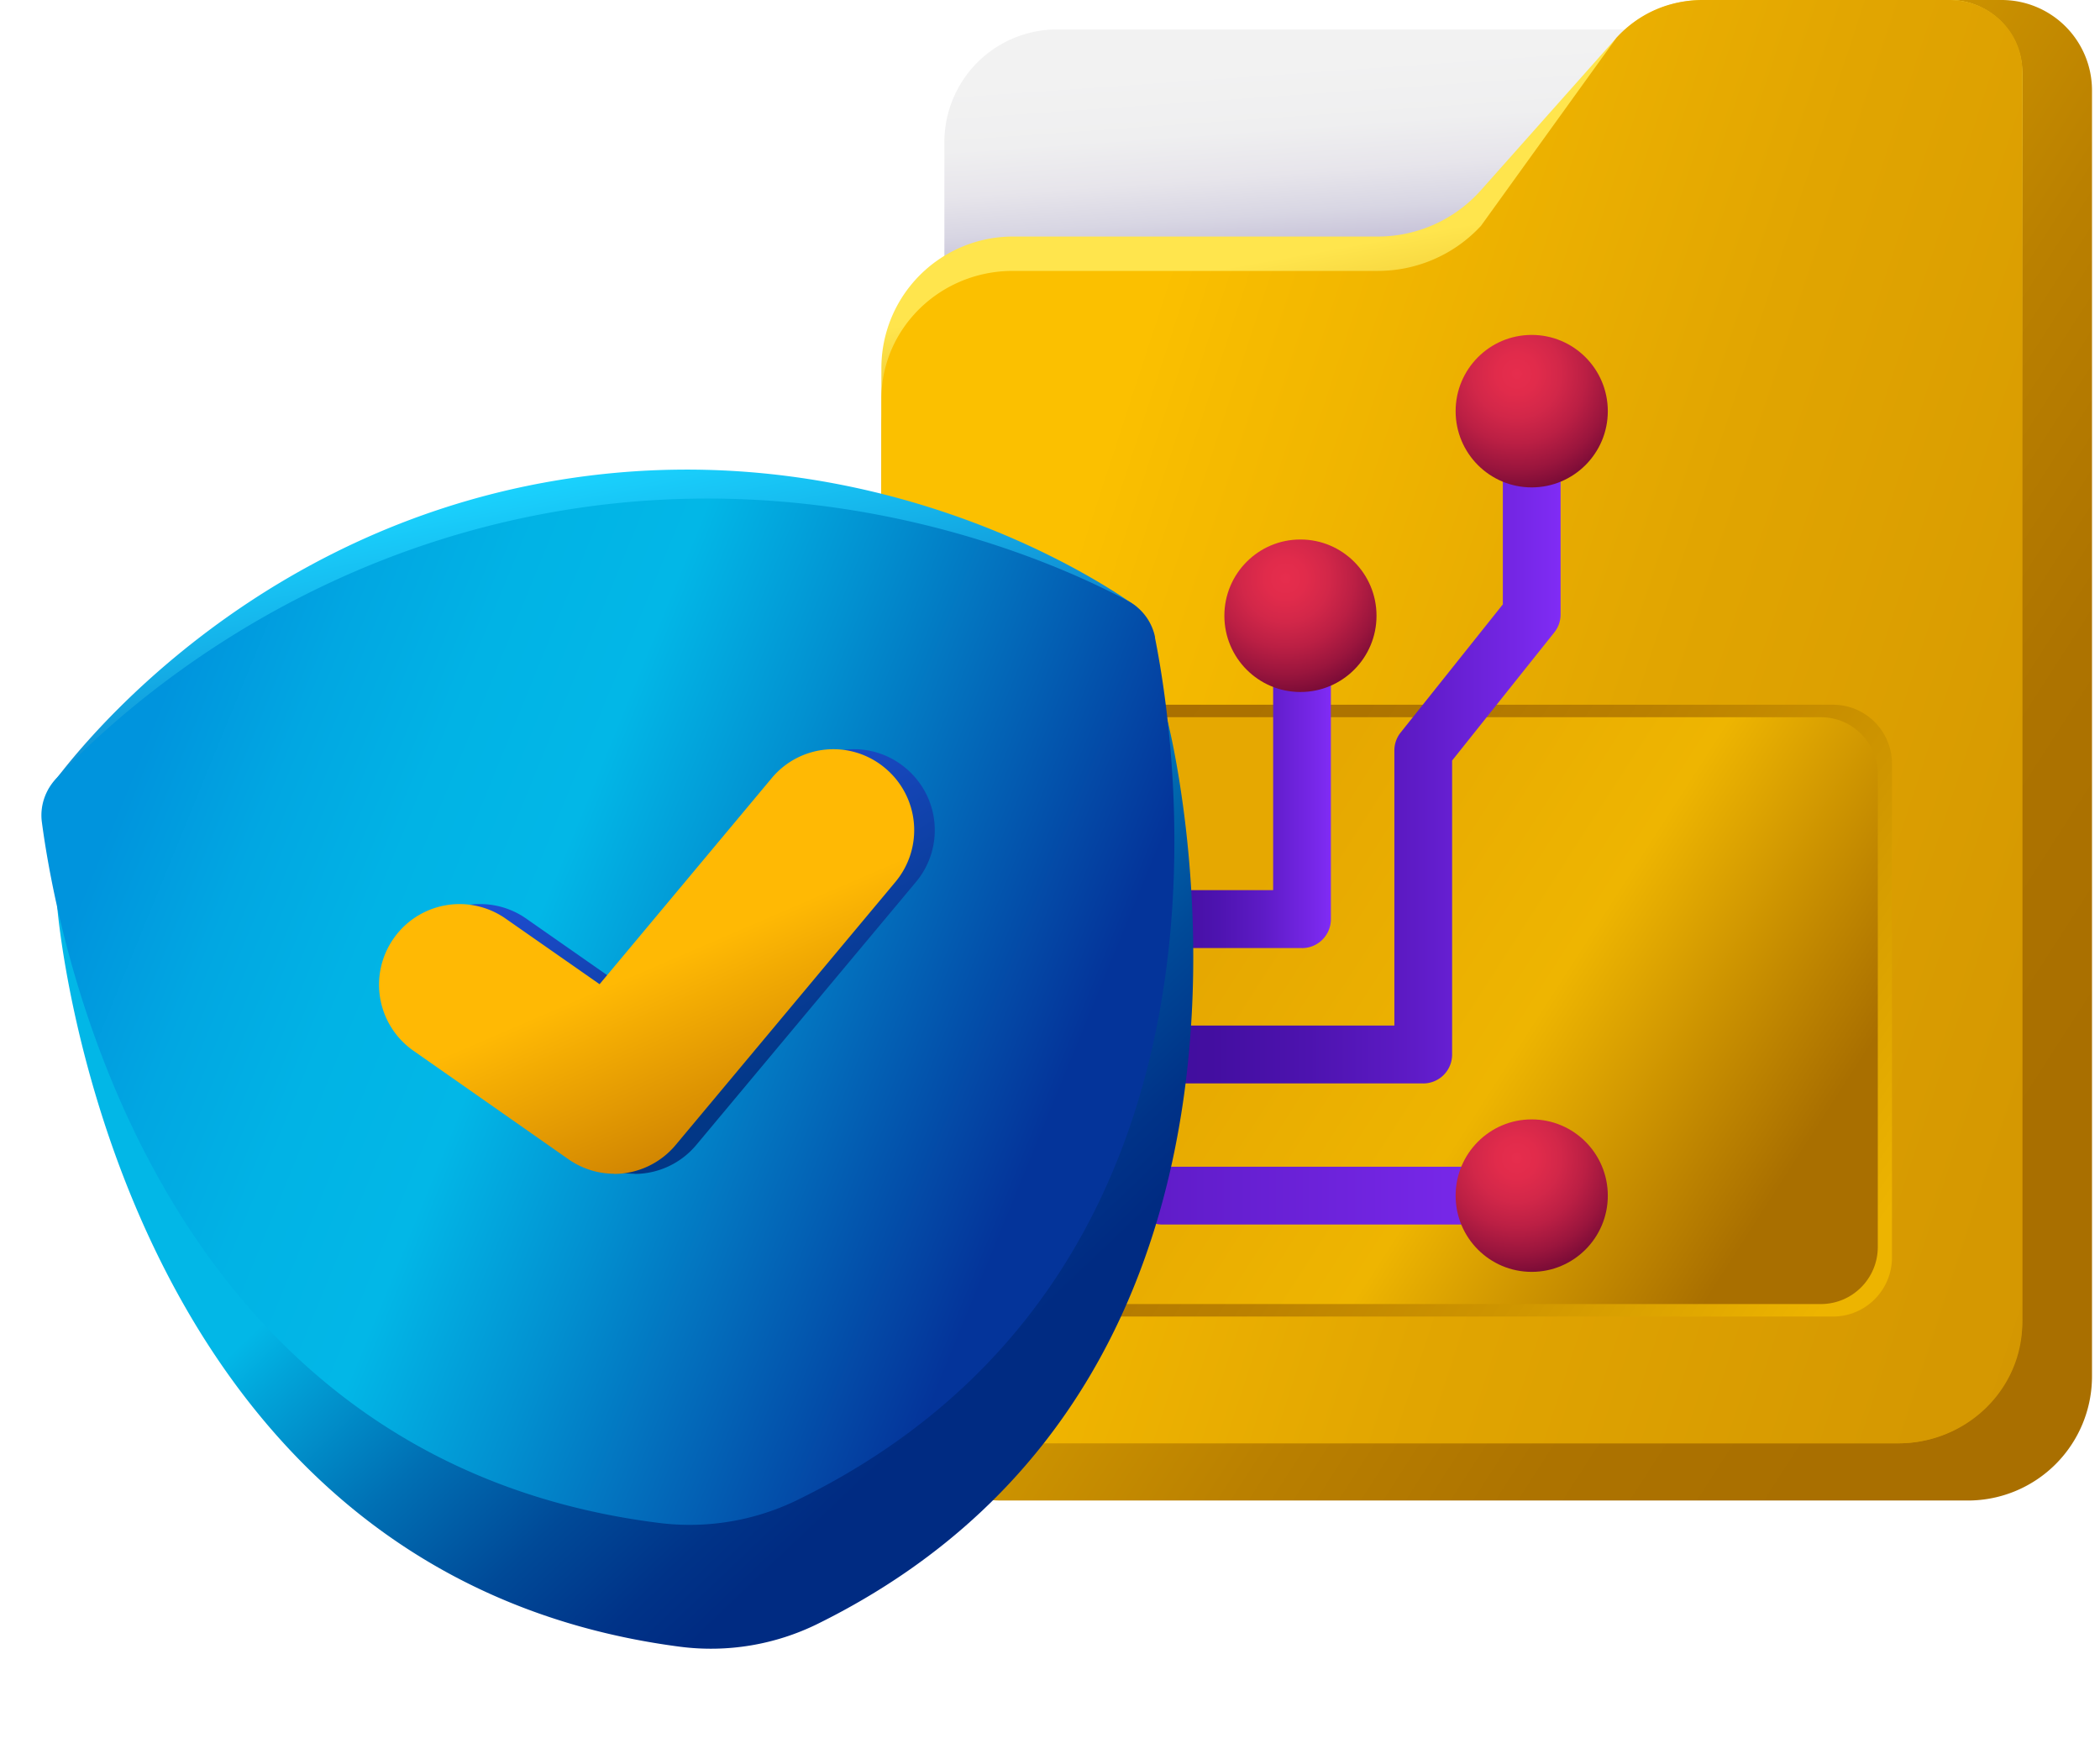 <svg xmlns="http://www.w3.org/2000/svg" width="58" height="48" fill="none" viewBox="0 0 58 48"><path fill="url(#paint0_linear_789_54058)" d="M51.233.813h-22.04a3.113 3.113 0 0 0-3.11 3.116v31.752a3.113 3.113 0 0 0 3.11 3.117h22.04a3.113 3.113 0 0 0 3.11-3.117V3.93a3.113 3.113 0 0 0-3.11-3.116Z"/><path fill="url(#paint1_linear_789_54058)" d="M39.973 8.114H29.898c-2.005 0-5.555 1.628-5.555 3.637v26.371a3.318 3.318 0 0 0 3.313 3.32h26.696a3.429 3.429 0 0 0 3.427-3.434V2.498A2.496 2.496 0 0 0 55.286 0h-6.317c-.934 0-1.824 1.982-2.445 2.684l-3.692 4.154a3.812 3.812 0 0 1-2.85 1.28l-.01-.004Z"/><path fill="url(#paint2_linear_789_54058)" d="M38.048 6.533H27.973a3.634 3.634 0 0 0-3.63 3.638v26.256a3.429 3.429 0 0 0 3.427 3.435h24.657a3.43 3.43 0 0 0 3.427-3.435V2.017A2.015 2.015 0 0 0 53.841 0h-6.802c-.934 0-1.824.402-2.445 1.1l-3.692 4.153a3.812 3.812 0 0 1-2.85 1.28h-.004Z"/><path fill="url(#paint3_linear_789_54058)" d="M38.048 7.482H27.973c-2.005 0-3.63 1.585-3.63 3.536v25.506c0 1.841 1.533 3.338 3.427 3.338h24.657c1.894 0 3.427-1.492 3.427-3.338V1.96c0-1.082-.898-1.96-2.013-1.96h-6.802c-.934 0-1.775.366-2.396 1.046l-3.74 5.191a3.875 3.875 0 0 1-2.85 1.245h-.005Z"/><path fill="url(#paint4_linear_789_54058)" d="M50.625 19.463H30.347c-.9 0-1.63.731-1.63 1.633v13.632c0 .902.73 1.633 1.63 1.633h20.278c.9 0 1.63-.731 1.63-1.633V21.096c0-.902-.73-1.633-1.63-1.633Z"/><path fill="url(#paint5_linear_789_54058)" d="M50.29 19.808H30.678c-.869 0-1.573.705-1.573 1.576V34.44c0 .87.704 1.576 1.573 1.576H50.29c.869 0 1.573-.706 1.573-1.576V21.383c0-.87-.704-1.575-1.573-1.575Z"/><path fill="url(#paint6_linear_789_54058)" d="M35.96 26.183h-3.859a.798.798 0 0 1 0-1.598h3.062V17.85a.798.798 0 1 1 1.595 0v7.535a.798.798 0 0 1-.798.8Z"/><path fill="url(#paint7_linear_789_54058)" d="M39.309 29.922h-7.353a.798.798 0 0 1 0-1.598h6.555v-7.597c0-.181.062-.358.176-.499l2.82-3.536v-4.07a.798.798 0 1 1 1.595 0v4.348a.792.792 0 0 1-.177.5l-2.819 3.535v8.118a.798.798 0 0 1-.797.8Z"/><path fill="url(#paint8_linear_789_54058)" d="M42.304 33.82H32.106a.798.798 0 0 1 0-1.597h10.198a.798.798 0 0 1 0 1.598Z"/><path fill="url(#paint9_radial_789_54058)" d="M35.916 19.112c1.161 0 2.102-.943 2.102-2.106 0-1.163-.941-2.106-2.102-2.106-1.16 0-2.1.943-2.1 2.106 0 1.163.94 2.106 2.1 2.106Z"/><path fill="url(#paint10_radial_789_54058)" d="M42.304 13.461c1.16 0 2.102-.942 2.102-2.105s-.941-2.106-2.102-2.106c-1.16 0-2.101.943-2.101 2.106 0 1.163.94 2.105 2.101 2.105Z"/><path fill="url(#paint11_radial_789_54058)" d="M42.304 35.127c1.16 0 2.102-.942 2.102-2.105s-.941-2.106-2.102-2.106c-1.16 0-2.101.943-2.101 2.106 0 1.163.94 2.105 2.101 2.105Z"/><path fill="url(#paint12_linear_789_54058)" d="M31.382 16.752s-6.675-5.034-15.99-3.487c-9.316 1.547-14.052 8.54-14.052 8.54.005.029 1.11 18.103 16.85 20.074a6.784 6.784 0 0 0 3.809-.633c14.268-6.954 9.389-24.495 9.389-24.495h-.006Z"/><path fill="url(#paint13_linear_789_54058)" d="M32.25 19.944s-6.928-4.49-16.25-2.942C6.68 18.55 1.58 25.038 1.58 25.038S3.016 43.425 18.781 45.48a6.667 6.667 0 0 0 3.803-.632c14.254-7.04 9.671-24.904 9.671-24.904h-.005Z"/><path fill="url(#paint14_linear_789_54058)" d="M31.903 17.604a1.47 1.47 0 0 0-.757-1.012c-1.882-1.006-7.935-3.769-15.622-2.492-7.686 1.277-12.496 5.82-13.967 7.395-.313.332-.46.776-.4 1.215.438 3.3 3.136 17.61 17.052 19.352a6.784 6.784 0 0 0 3.809-.632c12.61-6.15 10.532-20.562 9.88-23.825l.005-.001Z"/><path fill="url(#paint15_linear_789_54058)" d="M17.529 32.417a2.21 2.21 0 0 1-1.27-.406l-4.268-2.989a2.225 2.225 0 0 1-.555-3.098 2.22 2.22 0 0 1 3.093-.557l2.599 1.815 4.753-5.69a2.216 2.216 0 0 1 3.132-.279 2.23 2.23 0 0 1 .291 3.139l-6.07 7.266a2.224 2.224 0 0 1-1.714.804h.009v-.005Z"/><path fill="url(#paint16_linear_789_54058)" d="M16.96 32.417a2.21 2.21 0 0 1-1.268-.406l-4.27-2.989a2.225 2.225 0 0 1-.554-3.098 2.22 2.22 0 0 1 3.092-.557l2.6 1.815 4.753-5.69a2.216 2.216 0 0 1 3.132-.279 2.23 2.23 0 0 1 .29 3.139l-6.07 7.266a2.224 2.224 0 0 1-1.713.804h.008v-.005Z"/><defs><linearGradient id="paint0_linear_789_54058" x1="38.929" x2="39.517" y1="1.523" y2="9.897" gradientUnits="userSpaceOnUse"><stop stop-color="#F2F2F2"/><stop offset=".21" stop-color="#EFEFF0"/><stop offset=".36" stop-color="#E7E5EB"/><stop offset=".49" stop-color="#D8D6E3"/><stop offset=".61" stop-color="#C5C0D7"/><stop offset=".66" stop-color="#BAB4D1"/></linearGradient><linearGradient id="paint1_linear_789_54058" x1="33.867" x2="56.648" y1="15.883" y2="30.553" gradientUnits="userSpaceOnUse"><stop stop-color="#EDB400"/><stop offset=".27" stop-color="#CF9600"/><stop offset=".52" stop-color="#BA8000"/><stop offset=".77" stop-color="#AD7300"/><stop offset="1" stop-color="#A96F00"/></linearGradient><linearGradient id="paint2_linear_789_54058" x1="37.854" x2="39.946" y1="6.683" y2="18.402" gradientUnits="userSpaceOnUse"><stop stop-color="#FFE54D"/><stop offset=".08" stop-color="#F8D942"/><stop offset=".32" stop-color="#E7BB26"/><stop offset=".56" stop-color="#DAA512"/><stop offset=".79" stop-color="#D39806"/><stop offset="1" stop-color="#D19402"/></linearGradient><linearGradient id="paint3_linear_789_54058" x1="29.29" x2="69.267" y1="16.187" y2="29.263" gradientUnits="userSpaceOnUse"><stop stop-color="#FBC000"/><stop offset=".06" stop-color="#F6BB00"/><stop offset=".39" stop-color="#E1A501"/><stop offset=".71" stop-color="#D59801"/><stop offset="1" stop-color="#D19402"/></linearGradient><linearGradient id="paint4_linear_789_54058" x1="51.013" x2="29.738" y1="35.174" y2="20.554" gradientUnits="userSpaceOnUse"><stop stop-color="#EDB400"/><stop offset=".27" stop-color="#CF9600"/><stop offset=".52" stop-color="#BA8000"/><stop offset=".77" stop-color="#AD7300"/><stop offset="1" stop-color="#A96F00"/></linearGradient><linearGradient id="paint5_linear_789_54058" x1="34.748" x2="48.845" y1="24.204" y2="33.281" gradientUnits="userSpaceOnUse"><stop stop-color="#E6A801"/><stop offset=".51" stop-color="#EEB501"/><stop offset=".93" stop-color="#B37900"/><stop offset="1" stop-color="#A96F00"/></linearGradient><linearGradient id="paint6_linear_789_54058" x1="31.304" x2="36.758" y1="21.614" y2="21.614" gradientUnits="userSpaceOnUse"><stop stop-color="#400D9C"/><stop offset=".19" stop-color="#430EA0"/><stop offset=".42" stop-color="#4D13AF"/><stop offset=".66" stop-color="#5E1BC6"/><stop offset=".91" stop-color="#7627E7"/><stop offset="1" stop-color="#802CF5"/></linearGradient><linearGradient id="paint7_linear_789_54058" x1="31.159" x2="43.102" y1="20.868" y2="20.868" gradientUnits="userSpaceOnUse"><stop stop-color="#400D9C"/><stop offset=".19" stop-color="#430EA0"/><stop offset=".42" stop-color="#4D13AF"/><stop offset=".66" stop-color="#5E1BC6"/><stop offset=".91" stop-color="#7627E7"/><stop offset="1" stop-color="#802CF5"/></linearGradient><linearGradient id="paint8_linear_789_54058" x1="8.255" x2="43.102" y1="33.022" y2="33.022" gradientUnits="userSpaceOnUse"><stop stop-color="#400D9C"/><stop offset=".19" stop-color="#430EA0"/><stop offset=".42" stop-color="#4D13AF"/><stop offset=".66" stop-color="#5E1BC6"/><stop offset=".91" stop-color="#7627E7"/><stop offset="1" stop-color="#802CF5"/></linearGradient><linearGradient id="paint12_linear_789_54058" x1="15.162" x2="17.754" y1="13.111" y2="26.855" gradientUnits="userSpaceOnUse"><stop stop-color="#1AD4FF"/><stop offset=".24" stop-color="#14ADE6"/><stop offset=".78" stop-color="#074CA9"/><stop offset=".91" stop-color="#04349A"/></linearGradient><linearGradient id="paint13_linear_789_54058" x1="17.289" x2="29.283" y1="27.008" y2="39.623" gradientUnits="userSpaceOnUse"><stop stop-color="#02B7E7"/><stop offset=".08" stop-color="#01A4D9"/><stop offset=".33" stop-color="#0070B4"/><stop offset=".55" stop-color="#004A98"/><stop offset=".73" stop-color="#038"/><stop offset=".84" stop-color="#002B82"/></linearGradient><linearGradient id="paint14_linear_789_54058" x1="3.743" x2="31.268" y1="21.067" y2="32.327" gradientUnits="userSpaceOnUse"><stop stop-color="#0094DD"/><stop offset=".13" stop-color="#01A7E2"/><stop offset=".26" stop-color="#01B3E5"/><stop offset=".4" stop-color="#02B7E7"/><stop offset=".56" stop-color="#0290D0"/><stop offset=".91" stop-color="#04349A"/></linearGradient><linearGradient id="paint15_linear_789_54058" x1="15.449" x2="21.229" y1="19.977" y2="29.794" gradientUnits="userSpaceOnUse"><stop stop-color="#2A56F0"/><stop offset="1" stop-color="#023786"/></linearGradient><linearGradient id="paint16_linear_789_54058" x1="18.471" x2="21.561" y1="26.48" y2="33.64" gradientUnits="userSpaceOnUse"><stop stop-color="#FFB904"/><stop offset=".87" stop-color="#C27501"/></linearGradient><radialGradient id="paint9_radial_789_54058" cx="0" cy="0" r="1" gradientTransform="matrix(3.471 0 0 3.478 35.507 15.973)" gradientUnits="userSpaceOnUse"><stop stop-color="#E62D4D"/><stop offset=".16" stop-color="#E12B4B"/><stop offset=".35" stop-color="#D22749"/><stop offset=".55" stop-color="#BB1F44"/><stop offset=".76" stop-color="#9A153D"/><stop offset=".98" stop-color="#6F0834"/><stop offset="1" stop-color="#6C0734"/></radialGradient><radialGradient id="paint10_radial_789_54058" cx="0" cy="0" r="1" gradientTransform="matrix(3.471 0 0 3.479 41.89 10.323)" gradientUnits="userSpaceOnUse"><stop stop-color="#E62D4D"/><stop offset=".16" stop-color="#E12B4B"/><stop offset=".35" stop-color="#D22749"/><stop offset=".55" stop-color="#BB1F44"/><stop offset=".76" stop-color="#9A153D"/><stop offset=".98" stop-color="#6F0834"/><stop offset="1" stop-color="#6C0734"/></radialGradient><radialGradient id="paint11_radial_789_54058" cx="0" cy="0" r="1" gradientTransform="matrix(3.471 0 0 3.479 41.89 31.984)" gradientUnits="userSpaceOnUse"><stop stop-color="#E62D4D"/><stop offset=".16" stop-color="#E12B4B"/><stop offset=".35" stop-color="#D22749"/><stop offset=".55" stop-color="#BB1F44"/><stop offset=".76" stop-color="#9A153D"/><stop offset=".98" stop-color="#6F0834"/><stop offset="1" stop-color="#6C0734"/></radialGradient></defs></svg>